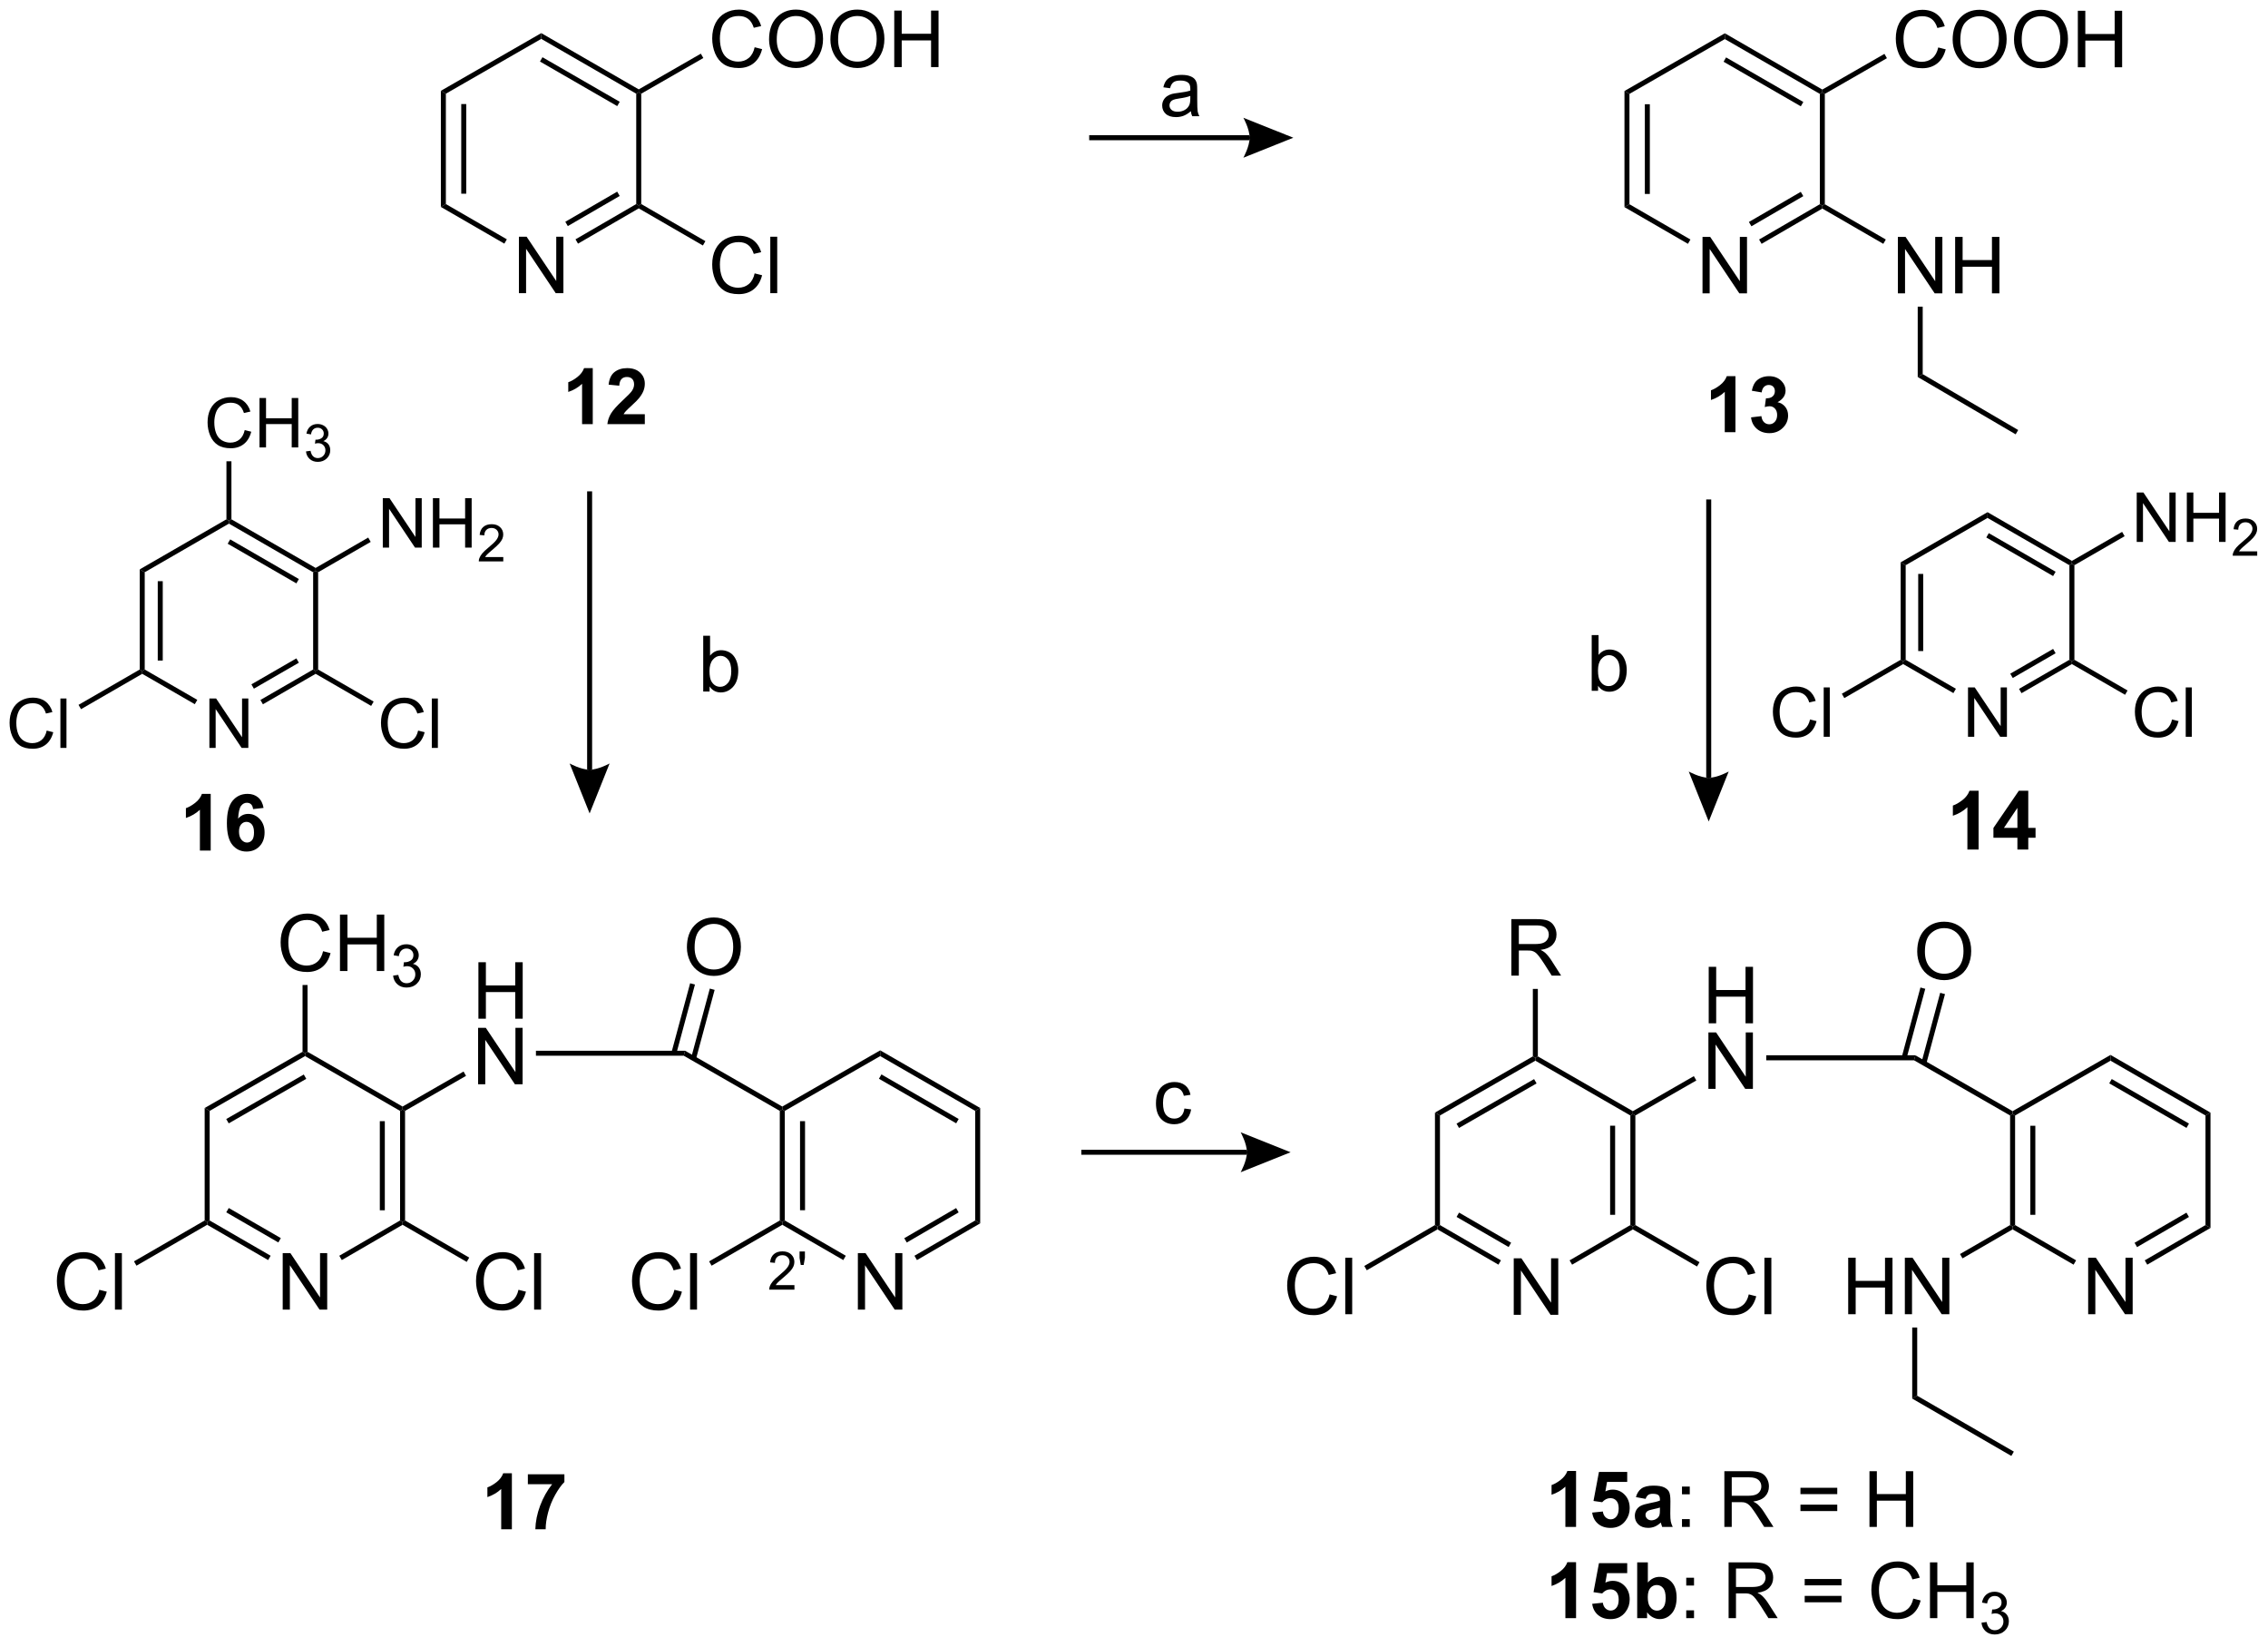 <?xml version="1.0" encoding="UTF-8"?>
<!DOCTYPE svg PUBLIC '-//W3C//DTD SVG 1.0//EN'
          'http://www.w3.org/TR/2001/REC-SVG-20010904/DTD/svg10.dtd'>
<svg stroke-dasharray="none" shape-rendering="auto" xmlns="http://www.w3.org/2000/svg" font-family="'Dialog'" text-rendering="auto" width="631" fill-opacity="1" color-interpolation="auto" color-rendering="auto" preserveAspectRatio="xMidYMid meet" font-size="12px" viewBox="0 0 631 458" fill="black" xmlns:xlink="http://www.w3.org/1999/xlink" stroke="black" image-rendering="auto" stroke-miterlimit="10" stroke-linecap="square" stroke-linejoin="miter" font-style="normal" stroke-width="1" height="458" stroke-dashoffset="0" font-weight="normal" stroke-opacity="1"
><!--Generated by the Batik Graphics2D SVG Generator--><defs id="genericDefs"
  /><g
  ><defs id="defs1"
    ><clipPath clipPathUnits="userSpaceOnUse" id="clipPath1"
      ><path d="M2.016 1.773 L238.509 1.773 L238.509 173.253 L2.016 173.253 L2.016 1.773 Z"
      /></clipPath
      ><clipPath clipPathUnits="userSpaceOnUse" id="clipPath2"
      ><path d="M-1.298 1.447 L-1.298 168.159 L228.62 168.159 L228.62 1.447 Z"
      /></clipPath
    ></defs
    ><g transform="scale(2.667,2.667) translate(-2.016,-1.773) matrix(1.029,0,0,1.029,3.35,0.285)"
    ><path d="M152.165 134.708 L152.165 128.982 L152.944 128.982 L155.951 133.476 L155.951 128.982 L156.678 128.982 L156.678 134.708 L155.899 134.708 L152.892 130.208 L152.892 134.708 L152.165 134.708 Z" stroke="none" clip-path="url(#clipPath2)"
    /></g
    ><g transform="matrix(2.743,0,0,2.743,3.559,-3.969)"
    ><path d="M144.503 126.109 L144.503 125.817 L144.756 125.671 L150.941 129.248 L150.687 129.686 ZM146.44 124.845 L151.721 127.899 L151.974 127.46 L146.694 124.407 Z" stroke="none" clip-path="url(#clipPath2)"
    /></g
    ><g transform="matrix(2.743,0,0,2.743,3.559,-3.969)"
    ><path d="M158.159 129.687 L157.904 129.249 L164.068 125.671 L164.321 125.817 L164.321 126.11 Z" stroke="none" clip-path="url(#clipPath2)"
    /></g
    ><g transform="matrix(2.743,0,0,2.743,3.559,-3.969)"
    ><path d="M164.575 125.671 L164.321 125.817 L164.068 125.671 L164.068 114.559 L164.321 114.412 L164.575 114.559 ZM162.522 124.635 L162.522 115.599 L162.015 115.599 L162.015 124.635 Z" stroke="none" clip-path="url(#clipPath2)"
    /></g
    ><g transform="matrix(2.743,0,0,2.743,3.559,-3.969)"
    ><path d="M164.321 114.12 L164.321 114.412 L164.068 114.559 L154.43 109.004 L154.431 108.712 L154.684 108.565 Z" stroke="none" clip-path="url(#clipPath2)"
    /></g
    ><g transform="matrix(2.743,0,0,2.743,3.559,-3.969)"
    ><path d="M154.177 108.565 L154.431 108.712 L154.43 109.004 L144.756 114.559 L144.249 114.266 ZM154.303 110.869 L146.437 115.386 L146.689 115.825 L154.555 111.309 Z" stroke="none" clip-path="url(#clipPath2)"
    /></g
    ><g transform="matrix(2.743,0,0,2.743,3.559,-3.969)"
    ><path d="M144.756 125.671 L144.503 125.817 L144.249 125.671 L144.249 114.266 L144.756 114.559 Z" stroke="none" clip-path="url(#clipPath2)"
    /></g
    ><g transform="matrix(2.743,0,0,2.743,3.559,-3.969)"
    ><path d="M172.015 105.212 L172.015 99.485 L172.773 99.485 L172.773 101.837 L175.749 101.837 L175.749 99.485 L176.507 99.485 L176.507 105.212 L175.749 105.212 L175.749 102.511 L172.773 102.511 L172.773 105.212 L172.015 105.212 Z" stroke="none" clip-path="url(#clipPath2)"
    /></g
    ><g transform="matrix(2.743,0,0,2.743,3.559,-3.969)"
    ><path d="M171.984 111.862 L171.984 106.135 L172.762 106.135 L175.77 110.63 L175.77 106.135 L176.497 106.135 L176.497 111.862 L175.718 111.862 L172.71 107.362 L172.71 111.862 L171.984 111.862 Z" stroke="none" clip-path="url(#clipPath2)"
    /></g
    ><g transform="matrix(2.743,0,0,2.743,3.559,-3.969)"
    ><path d="M164.575 114.559 L164.321 114.412 L164.321 114.12 L170.507 110.569 L170.759 111.008 Z" stroke="none" clip-path="url(#clipPath2)"
    /></g
    ><g transform="matrix(2.743,0,0,2.743,3.559,-3.969)"
    ><path d="M177.85 108.965 L177.85 108.458 L192.977 108.458 L192.842 108.965 Z" stroke="none" clip-path="url(#clipPath2)"
    /></g
    ><g transform="matrix(2.743,0,0,2.743,3.559,-3.969)"
    ><path d="M192.842 108.965 L192.977 108.458 L202.837 114.12 L202.837 114.412 L202.584 114.559 Z" stroke="none" clip-path="url(#clipPath2)"
    /></g
    ><g transform="matrix(2.743,0,0,2.743,3.559,-3.969)"
    ><path d="M210.503 134.708 L210.503 128.982 L211.281 128.982 L214.289 133.476 L214.289 128.982 L215.016 128.982 L215.016 134.708 L214.237 134.708 L211.229 130.208 L211.229 134.708 L210.503 134.708 Z" stroke="none" clip-path="url(#clipPath2)"
    /></g
    ><g transform="matrix(2.743,0,0,2.743,3.559,-3.969)"
    ><path d="M202.584 114.559 L202.837 114.412 L203.09 114.559 L203.09 125.671 L202.837 125.817 L202.584 125.671 ZM204.637 115.601 L204.637 124.632 L205.143 124.632 L205.143 115.601 Z" stroke="none" clip-path="url(#clipPath2)"
    /></g
    ><g transform="matrix(2.743,0,0,2.743,3.559,-3.969)"
    ><path d="M202.837 126.109 L202.837 125.817 L203.09 125.671 L209.279 129.248 L209.025 129.687 Z" stroke="none" clip-path="url(#clipPath2)"
    /></g
    ><g transform="matrix(2.743,0,0,2.743,3.559,-3.969)"
    ><path d="M216.496 129.686 L216.242 129.248 L222.403 125.671 L222.909 125.963 ZM215.463 127.907 L220.725 124.851 L220.471 124.413 L215.209 127.469 Z" stroke="none" clip-path="url(#clipPath2)"
    /></g
    ><g transform="matrix(2.743,0,0,2.743,3.559,-3.969)"
    ><path d="M222.909 125.963 L222.403 125.671 L222.403 114.559 L222.909 114.266 Z" stroke="none" clip-path="url(#clipPath2)"
    /></g
    ><g transform="matrix(2.743,0,0,2.743,3.559,-3.969)"
    ><path d="M222.909 114.266 L222.403 114.559 L212.768 109.004 L212.769 108.419 ZM220.728 115.38 L212.893 110.862 L212.64 111.301 L220.475 115.819 Z" stroke="none" clip-path="url(#clipPath2)"
    /></g
    ><g transform="matrix(2.743,0,0,2.743,3.559,-3.969)"
    ><path d="M203.09 114.559 L202.837 114.412 L202.837 114.12 L212.769 108.419 L212.768 109.004 Z" stroke="none" clip-path="url(#clipPath2)"
    /></g
    ><g transform="matrix(2.743,0,0,2.743,3.559,-3.969)"
    ><path d="M193.163 97.948 Q193.163 96.521 193.928 95.716 Q194.694 94.909 195.905 94.909 Q196.697 94.909 197.332 95.289 Q197.97 95.667 198.303 96.344 Q198.639 97.021 198.639 97.88 Q198.639 98.753 198.288 99.44 Q197.936 100.128 197.29 100.482 Q196.647 100.836 195.9 100.836 Q195.092 100.836 194.454 100.446 Q193.819 100.052 193.491 99.378 Q193.163 98.701 193.163 97.948 ZM193.944 97.959 Q193.944 98.995 194.499 99.591 Q195.056 100.185 195.897 100.185 Q196.751 100.185 197.303 99.584 Q197.858 98.982 197.858 97.878 Q197.858 97.177 197.621 96.657 Q197.384 96.136 196.928 95.849 Q196.475 95.56 195.907 95.56 Q195.103 95.56 194.522 96.115 Q193.944 96.667 193.944 97.959 Z" stroke="none" clip-path="url(#clipPath2)"
    /></g
    ><g transform="matrix(2.743,0,0,2.743,3.559,-3.969)"
    ><path d="M194.084 109.311 L195.982 102.251 L195.493 102.119 L193.595 109.18 ZM192.08 108.777 L193.98 101.713 L193.49 101.581 L191.591 108.646 Z" stroke="none" clip-path="url(#clipPath2)"
    /></g
    ><g transform="matrix(2.743,0,0,2.743,3.559,-3.969)"
    ><path d="M133.563 132.7 L134.321 132.891 Q134.084 133.825 133.464 134.318 Q132.844 134.807 131.951 134.807 Q131.024 134.807 130.443 134.43 Q129.865 134.052 129.56 133.338 Q129.258 132.622 129.258 131.802 Q129.258 130.906 129.599 130.242 Q129.943 129.575 130.573 129.229 Q131.203 128.883 131.961 128.883 Q132.821 128.883 133.407 129.32 Q133.993 129.758 134.224 130.552 L133.477 130.726 Q133.279 130.101 132.899 129.818 Q132.521 129.531 131.946 129.531 Q131.287 129.531 130.841 129.849 Q130.399 130.164 130.219 130.698 Q130.039 131.232 130.039 131.797 Q130.039 132.529 130.253 133.073 Q130.466 133.617 130.914 133.888 Q131.365 134.156 131.888 134.156 Q132.524 134.156 132.964 133.789 Q133.407 133.422 133.563 132.7 ZM135.15 134.708 L135.15 128.982 L135.853 128.982 L135.853 134.708 L135.15 134.708 Z" stroke="none" clip-path="url(#clipPath2)"
    /></g
    ><g transform="matrix(2.743,0,0,2.743,3.559,-3.969)"
    ><path d="M144.249 125.671 L144.503 125.817 L144.503 126.109 L137.333 130.255 L137.08 129.817 Z" stroke="none" clip-path="url(#clipPath2)"
    /></g
    ><g transform="matrix(2.743,0,0,2.743,3.559,-3.969)"
    ><path d="M176.077 132.7 L176.835 132.891 Q176.598 133.825 175.978 134.318 Q175.359 134.807 174.465 134.807 Q173.538 134.807 172.958 134.43 Q172.38 134.052 172.075 133.338 Q171.773 132.622 171.773 131.802 Q171.773 130.906 172.114 130.242 Q172.458 129.575 173.088 129.229 Q173.718 128.883 174.476 128.883 Q175.335 128.883 175.921 129.32 Q176.507 129.758 176.739 130.552 L175.992 130.726 Q175.794 130.101 175.413 129.818 Q175.036 129.531 174.46 129.531 Q173.801 129.531 173.356 129.849 Q172.913 130.164 172.734 130.698 Q172.554 131.232 172.554 131.797 Q172.554 132.529 172.768 133.073 Q172.981 133.617 173.429 133.888 Q173.88 134.156 174.403 134.156 Q175.038 134.156 175.478 133.789 Q175.921 133.422 176.077 132.7 ZM177.665 134.708 L177.665 128.982 L178.368 128.982 L178.368 134.708 L177.665 134.708 Z" stroke="none" clip-path="url(#clipPath2)"
    /></g
    ><g transform="matrix(2.743,0,0,2.743,3.559,-3.969)"
    ><path d="M164.321 126.11 L164.321 125.817 L164.575 125.671 L171.083 129.434 L170.829 129.873 Z" stroke="none" clip-path="url(#clipPath2)"
    /></g
    ><g transform="matrix(2.743,0,0,2.743,3.559,-3.969)"
    ><path d="M186.163 134.708 L186.163 128.982 L186.921 128.982 L186.921 131.333 L189.897 131.333 L189.897 128.982 L190.655 128.982 L190.655 134.708 L189.897 134.708 L189.897 132.008 L186.921 132.008 L186.921 134.708 L186.163 134.708 ZM191.909 134.708 L191.909 128.982 L192.688 128.982 L195.696 133.476 L195.696 128.982 L196.422 128.982 L196.422 134.708 L195.643 134.708 L192.636 130.208 L192.636 134.708 L191.909 134.708 Z" stroke="none" clip-path="url(#clipPath2)"
    /></g
    ><g transform="matrix(2.743,0,0,2.743,3.559,-3.969)"
    ><path d="M202.584 125.671 L202.837 125.817 L202.837 126.109 L197.757 129.048 L197.503 128.609 Z" stroke="none" clip-path="url(#clipPath2)"
    /></g
    ><g transform="matrix(2.743,0,0,2.743,3.559,-3.969)"
    ><path d="M192.656 136.059 L193.162 136.059 L193.162 142.976 L192.656 143.268 Z" stroke="none" clip-path="url(#clipPath2)"
    /></g
    ><g transform="matrix(2.743,0,0,2.743,3.559,-3.969)"
    ><path d="M192.656 143.268 L193.162 142.976 L202.964 148.644 L202.71 149.082 Z" stroke="none" clip-path="url(#clipPath2)"
    /></g
    ><g transform="matrix(2.743,0,0,2.743,3.559,-3.969)"
    ><path d="M51.335 31.175 L51.335 25.448 L52.114 25.448 L55.122 29.943 L55.122 25.448 L55.848 25.448 L55.848 31.175 L55.07 31.175 L52.062 26.675 L52.062 31.175 L51.335 31.175 Z" stroke="none" clip-path="url(#clipPath2)"
    /></g
    ><g transform="matrix(2.743,0,0,2.743,3.559,-3.969)"
    ><path d="M43.419 10.655 L43.926 10.948 L43.926 22.137 L43.419 22.43 ZM45.486 11.997 L45.486 21.091 L45.993 21.091 L45.993 11.997 Z" stroke="none" clip-path="url(#clipPath2)"
    /></g
    ><g transform="matrix(2.743,0,0,2.743,3.559,-3.969)"
    ><path d="M43.419 22.43 L43.926 22.137 L50.111 25.714 L49.858 26.153 Z" stroke="none" clip-path="url(#clipPath2)"
    /></g
    ><g transform="matrix(2.743,0,0,2.743,3.559,-3.969)"
    ><path d="M57.329 26.153 L57.075 25.715 L63.235 22.138 L63.488 22.284 L63.489 22.576 ZM56.295 24.373 L61.558 21.318 L61.303 20.88 L56.041 23.935 Z" stroke="none" clip-path="url(#clipPath2)"
    /></g
    ><g transform="matrix(2.743,0,0,2.743,3.559,-3.969)"
    ><path d="M63.742 22.137 L63.488 22.284 L63.235 22.138 L63.235 10.947 L63.488 10.801 L63.742 10.948 Z" stroke="none" clip-path="url(#clipPath2)"
    /></g
    ><g transform="matrix(2.743,0,0,2.743,3.559,-3.969)"
    ><path d="M63.489 10.509 L63.488 10.801 L63.235 10.947 L53.601 5.389 L53.601 4.805 ZM61.56 11.768 L53.725 7.249 L53.472 7.687 L61.307 12.207 Z" stroke="none" clip-path="url(#clipPath2)"
    /></g
    ><g transform="matrix(2.743,0,0,2.743,3.559,-3.969)"
    ><path d="M43.926 10.948 L43.419 10.655 L53.601 4.805 L53.601 5.389 Z" stroke="none" clip-path="url(#clipPath2)"
    /></g
    ><g transform="matrix(2.743,0,0,2.743,3.559,-3.969)"
    ><path d="M75.245 6.239 L76.002 6.429 Q75.765 7.364 75.146 7.857 Q74.526 8.346 73.632 8.346 Q72.706 8.346 72.125 7.969 Q71.547 7.591 71.242 6.877 Q70.94 6.161 70.94 5.341 Q70.94 4.445 71.281 3.781 Q71.625 3.114 72.255 2.768 Q72.885 2.422 73.643 2.422 Q74.502 2.422 75.088 2.859 Q75.674 3.297 75.906 4.091 L75.159 4.265 Q74.961 3.64 74.581 3.357 Q74.203 3.07 73.627 3.07 Q72.969 3.07 72.523 3.388 Q72.081 3.703 71.901 4.237 Q71.721 4.771 71.721 5.336 Q71.721 6.067 71.935 6.612 Q72.148 7.156 72.596 7.427 Q73.047 7.695 73.57 7.695 Q74.206 7.695 74.646 7.328 Q75.088 6.961 75.245 6.239 ZM76.707 5.458 Q76.707 4.031 77.472 3.226 Q78.238 2.419 79.449 2.419 Q80.241 2.419 80.876 2.799 Q81.514 3.177 81.847 3.854 Q82.183 4.531 82.183 5.39 Q82.183 6.263 81.832 6.95 Q81.48 7.638 80.834 7.992 Q80.191 8.346 79.444 8.346 Q78.636 8.346 77.998 7.955 Q77.363 7.562 77.035 6.888 Q76.707 6.211 76.707 5.458 ZM77.488 5.469 Q77.488 6.505 78.043 7.101 Q78.6 7.695 79.441 7.695 Q80.295 7.695 80.847 7.094 Q81.402 6.492 81.402 5.388 Q81.402 4.687 81.165 4.167 Q80.928 3.646 80.472 3.359 Q80.019 3.07 79.452 3.07 Q78.647 3.07 78.066 3.625 Q77.488 4.177 77.488 5.469 ZM82.929 5.458 Q82.929 4.031 83.695 3.226 Q84.461 2.419 85.672 2.419 Q86.463 2.419 87.099 2.799 Q87.737 3.177 88.07 3.854 Q88.406 4.531 88.406 5.39 Q88.406 6.263 88.054 6.95 Q87.703 7.638 87.057 7.992 Q86.414 8.346 85.666 8.346 Q84.859 8.346 84.221 7.955 Q83.586 7.562 83.257 6.888 Q82.929 6.211 82.929 5.458 ZM83.711 5.469 Q83.711 6.505 84.265 7.101 Q84.823 7.695 85.664 7.695 Q86.518 7.695 87.07 7.094 Q87.625 6.492 87.625 5.388 Q87.625 4.687 87.388 4.167 Q87.151 3.646 86.695 3.359 Q86.242 3.07 85.674 3.07 Q84.87 3.07 84.289 3.625 Q83.711 4.177 83.711 5.469 ZM89.405 8.247 L89.405 2.521 L90.162 2.521 L90.162 4.872 L93.139 4.872 L93.139 2.521 L93.897 2.521 L93.897 8.247 L93.139 8.247 L93.139 5.547 L90.162 5.547 L90.162 8.247 L89.405 8.247 Z" stroke="none" clip-path="url(#clipPath2)"
    /></g
    ><g transform="matrix(2.743,0,0,2.743,3.559,-3.969)"
    ><path d="M63.742 10.948 L63.488 10.801 L63.489 10.509 L69.788 6.889 L70.041 7.329 Z" stroke="none" clip-path="url(#clipPath2)"
    /></g
    ><g transform="matrix(2.743,0,0,2.743,3.559,-3.969)"
    ><path d="M75.245 29.167 L76.002 29.357 Q75.765 30.292 75.146 30.784 Q74.526 31.274 73.632 31.274 Q72.706 31.274 72.125 30.896 Q71.547 30.519 71.242 29.805 Q70.94 29.089 70.94 28.269 Q70.94 27.373 71.281 26.709 Q71.625 26.042 72.255 25.696 Q72.885 25.349 73.643 25.349 Q74.502 25.349 75.088 25.787 Q75.674 26.224 75.906 27.019 L75.159 27.193 Q74.961 26.568 74.581 26.284 Q74.203 25.998 73.627 25.998 Q72.969 25.998 72.523 26.315 Q72.081 26.631 71.901 27.164 Q71.721 27.698 71.721 28.263 Q71.721 28.995 71.935 29.539 Q72.148 30.084 72.596 30.355 Q73.047 30.623 73.57 30.623 Q74.206 30.623 74.646 30.256 Q75.088 29.888 75.245 29.167 ZM76.832 31.175 L76.832 25.448 L77.535 25.448 L77.535 31.175 L76.832 31.175 Z" stroke="none" clip-path="url(#clipPath2)"
    /></g
    ><g transform="matrix(2.743,0,0,2.743,3.559,-3.969)"
    ><path d="M63.489 22.576 L63.488 22.284 L63.742 22.137 L70.25 25.901 L69.996 26.34 Z" stroke="none" clip-path="url(#clipPath2)"
    /></g
    ><g transform="matrix(2.743,0,0,2.743,3.559,-3.969)"
    ><path d="M171.386 31.194 L171.386 25.468 L172.164 25.468 L175.172 29.962 L175.172 25.468 L175.899 25.468 L175.899 31.194 L175.12 31.194 L172.112 26.694 L172.112 31.194 L171.386 31.194 Z" stroke="none" clip-path="url(#clipPath2)"
    /></g
    ><g transform="matrix(2.743,0,0,2.743,3.559,-3.969)"
    ><path d="M163.47 10.674 L163.976 10.967 L163.976 22.157 L163.47 22.449 ZM165.537 12.017 L165.537 21.111 L166.043 21.111 L166.043 12.017 Z" stroke="none" clip-path="url(#clipPath2)"
    /></g
    ><g transform="matrix(2.743,0,0,2.743,3.559,-3.969)"
    ><path d="M163.47 22.449 L163.976 22.157 L170.161 25.734 L169.908 26.172 Z" stroke="none" clip-path="url(#clipPath2)"
    /></g
    ><g transform="matrix(2.743,0,0,2.743,3.559,-3.969)"
    ><path d="M177.379 26.172 L177.125 25.734 L183.286 22.157 L183.539 22.303 L183.539 22.596 ZM176.346 24.393 L181.608 21.337 L181.353 20.899 L176.091 23.955 Z" stroke="none" clip-path="url(#clipPath2)"
    /></g
    ><g transform="matrix(2.743,0,0,2.743,3.559,-3.969)"
    ><path d="M183.792 22.157 L183.539 22.303 L183.286 22.157 L183.286 10.967 L183.539 10.82 L183.792 10.967 Z" stroke="none" clip-path="url(#clipPath2)"
    /></g
    ><g transform="matrix(2.743,0,0,2.743,3.559,-3.969)"
    ><path d="M183.539 10.528 L183.539 10.82 L183.286 10.967 L173.651 5.409 L173.651 4.824 ZM181.611 11.788 L173.776 7.268 L173.523 7.707 L181.357 12.227 Z" stroke="none" clip-path="url(#clipPath2)"
    /></g
    ><g transform="matrix(2.743,0,0,2.743,3.559,-3.969)"
    ><path d="M163.976 10.967 L163.47 10.674 L173.651 4.824 L173.651 5.409 Z" stroke="none" clip-path="url(#clipPath2)"
    /></g
    ><g transform="matrix(2.743,0,0,2.743,3.559,-3.969)"
    ><path d="M195.295 6.259 L196.053 6.449 Q195.816 7.384 195.196 7.876 Q194.576 8.366 193.683 8.366 Q192.756 8.366 192.175 7.988 Q191.597 7.61 191.292 6.897 Q190.99 6.181 190.99 5.36 Q190.99 4.465 191.331 3.801 Q191.675 3.134 192.305 2.788 Q192.935 2.441 193.693 2.441 Q194.553 2.441 195.139 2.879 Q195.725 3.316 195.956 4.11 L195.209 4.285 Q195.011 3.66 194.631 3.376 Q194.253 3.09 193.678 3.09 Q193.019 3.09 192.574 3.407 Q192.131 3.722 191.951 4.256 Q191.772 4.79 191.772 5.355 Q191.772 6.087 191.985 6.631 Q192.199 7.176 192.647 7.446 Q193.097 7.715 193.62 7.715 Q194.256 7.715 194.696 7.347 Q195.139 6.98 195.295 6.259 ZM196.757 5.478 Q196.757 4.051 197.523 3.246 Q198.288 2.439 199.499 2.439 Q200.291 2.439 200.926 2.819 Q201.565 3.196 201.898 3.873 Q202.234 4.551 202.234 5.41 Q202.234 6.282 201.882 6.97 Q201.531 7.657 200.885 8.011 Q200.242 8.366 199.494 8.366 Q198.687 8.366 198.049 7.975 Q197.413 7.582 197.085 6.907 Q196.757 6.23 196.757 5.478 ZM197.538 5.488 Q197.538 6.524 198.093 7.121 Q198.65 7.715 199.492 7.715 Q200.346 7.715 200.898 7.113 Q201.452 6.511 201.452 5.407 Q201.452 4.707 201.215 4.186 Q200.978 3.665 200.523 3.379 Q200.07 3.09 199.502 3.09 Q198.697 3.09 198.117 3.644 Q197.538 4.196 197.538 5.488 ZM202.98 5.478 Q202.98 4.051 203.745 3.246 Q204.511 2.439 205.722 2.439 Q206.514 2.439 207.149 2.819 Q207.787 3.196 208.12 3.873 Q208.456 4.551 208.456 5.41 Q208.456 6.282 208.105 6.97 Q207.753 7.657 207.107 8.011 Q206.464 8.366 205.717 8.366 Q204.91 8.366 204.272 7.975 Q203.636 7.582 203.308 6.907 Q202.98 6.23 202.98 5.478 ZM203.761 5.488 Q203.761 6.524 204.316 7.121 Q204.873 7.715 205.714 7.715 Q206.568 7.715 207.12 7.113 Q207.675 6.511 207.675 5.407 Q207.675 4.707 207.438 4.186 Q207.201 3.665 206.745 3.379 Q206.292 3.09 205.725 3.09 Q204.92 3.09 204.339 3.644 Q203.761 4.196 203.761 5.488 ZM209.455 8.267 L209.455 2.54 L210.213 2.54 L210.213 4.892 L213.19 4.892 L213.19 2.54 L213.947 2.54 L213.947 8.267 L213.19 8.267 L213.19 5.566 L210.213 5.566 L210.213 8.267 L209.455 8.267 Z" stroke="none" clip-path="url(#clipPath2)"
    /></g
    ><g transform="matrix(2.743,0,0,2.743,3.559,-3.969)"
    ><path d="M183.792 10.967 L183.539 10.82 L183.539 10.528 L189.839 6.909 L190.091 7.348 Z" stroke="none" clip-path="url(#clipPath2)"
    /></g
    ><g transform="matrix(2.743,0,0,2.743,3.559,-3.969)"
    ><path d="M191.201 31.194 L191.201 25.468 L191.98 25.468 L194.988 29.962 L194.988 25.468 L195.714 25.468 L195.714 31.194 L194.935 31.194 L191.928 26.694 L191.928 31.194 L191.201 31.194 ZM197.01 31.194 L197.01 25.468 L197.768 25.468 L197.768 27.819 L200.744 27.819 L200.744 25.468 L201.502 25.468 L201.502 31.194 L200.744 31.194 L200.744 28.494 L197.768 28.494 L197.768 31.194 L197.01 31.194 Z" stroke="none" clip-path="url(#clipPath2)"
    /></g
    ><g transform="matrix(2.743,0,0,2.743,3.559,-3.969)"
    ><path d="M183.539 22.596 L183.539 22.303 L183.792 22.157 L189.977 25.734 L189.724 26.172 Z" stroke="none" clip-path="url(#clipPath2)"
    /></g
    ><g transform="matrix(2.743,0,0,2.743,3.559,-3.969)"
    ><path d="M193.214 32.545 L193.72 32.545 L193.72 39.385 L193.214 39.675 Z" stroke="none" clip-path="url(#clipPath2)"
    /></g
    ><g transform="matrix(2.743,0,0,2.743,3.559,-3.969)"
    ><path d="M193.214 39.675 L193.72 39.385 L203.404 45.053 L203.149 45.49 Z" stroke="none" clip-path="url(#clipPath2)"
    /></g
    ><g transform="matrix(2.743,0,0,2.743,3.559,-3.969)"
    ><path d="M27.377 134.243 L27.377 128.516 L28.156 128.516 L31.164 133.011 L31.164 128.516 L31.89 128.516 L31.89 134.243 L31.112 134.243 L28.104 129.743 L28.104 134.243 L27.377 134.243 Z" stroke="none" clip-path="url(#clipPath2)"
    /></g
    ><g transform="matrix(2.743,0,0,2.743,3.559,-3.969)"
    ><path d="M19.715 125.644 L19.715 125.351 L19.968 125.205 L26.153 128.782 L25.9 129.22 ZM21.652 124.38 L26.933 127.433 L27.187 126.995 L21.906 123.941 Z" stroke="none" clip-path="url(#clipPath2)"
    /></g
    ><g transform="matrix(2.743,0,0,2.743,3.559,-3.969)"
    ><path d="M33.371 129.221 L33.117 128.783 L39.28 125.205 L39.533 125.351 L39.534 125.644 Z" stroke="none" clip-path="url(#clipPath2)"
    /></g
    ><g transform="matrix(2.743,0,0,2.743,3.559,-3.969)"
    ><path d="M39.787 125.205 L39.533 125.351 L39.28 125.205 L39.28 114.093 L39.533 113.947 L39.787 114.093 ZM37.734 124.169 L37.734 115.133 L37.227 115.133 L37.227 124.169 Z" stroke="none" clip-path="url(#clipPath2)"
    /></g
    ><g transform="matrix(2.743,0,0,2.743,3.559,-3.969)"
    ><path d="M39.534 113.654 L39.533 113.947 L39.28 114.093 L29.643 108.538 L29.643 108.246 L29.896 108.1 Z" stroke="none" clip-path="url(#clipPath2)"
    /></g
    ><g transform="matrix(2.743,0,0,2.743,3.559,-3.969)"
    ><path d="M29.39 108.099 L29.643 108.246 L29.643 108.538 L19.968 114.093 L19.462 113.8 ZM29.515 110.404 L21.649 114.92 L21.902 115.359 L29.767 110.843 Z" stroke="none" clip-path="url(#clipPath2)"
    /></g
    ><g transform="matrix(2.743,0,0,2.743,3.559,-3.969)"
    ><path d="M19.968 125.205 L19.715 125.351 L19.462 125.205 L19.462 113.8 L19.968 114.093 Z" stroke="none" clip-path="url(#clipPath2)"
    /></g
    ><g transform="matrix(2.743,0,0,2.743,3.559,-3.969)"
    ><path d="M47.227 104.746 L47.227 99.019 L47.985 99.019 L47.985 101.371 L50.962 101.371 L50.962 99.019 L51.719 99.019 L51.719 104.746 L50.962 104.746 L50.962 102.045 L47.985 102.045 L47.985 104.746 L47.227 104.746 Z" stroke="none" clip-path="url(#clipPath2)"
    /></g
    ><g transform="matrix(2.743,0,0,2.743,3.559,-3.969)"
    ><path d="M47.196 111.396 L47.196 105.669 L47.975 105.669 L50.982 110.164 L50.982 105.669 L51.709 105.669 L51.709 111.396 L50.93 111.396 L47.922 106.896 L47.922 111.396 L47.196 111.396 Z" stroke="none" clip-path="url(#clipPath2)"
    /></g
    ><g transform="matrix(2.743,0,0,2.743,3.559,-3.969)"
    ><path d="M39.787 114.093 L39.533 113.947 L39.534 113.654 L45.719 110.103 L45.971 110.542 Z" stroke="none" clip-path="url(#clipPath2)"
    /></g
    ><g transform="matrix(2.743,0,0,2.743,3.559,-3.969)"
    ><path d="M53.062 108.499 L53.062 107.993 L68.189 107.993 L68.054 108.499 Z" stroke="none" clip-path="url(#clipPath2)"
    /></g
    ><g transform="matrix(2.743,0,0,2.743,3.559,-3.969)"
    ><path d="M68.054 108.499 L68.189 107.993 L78.049 113.654 L78.049 113.947 L77.796 114.093 Z" stroke="none" clip-path="url(#clipPath2)"
    /></g
    ><g transform="matrix(2.743,0,0,2.743,3.559,-3.969)"
    ><path d="M85.715 134.243 L85.715 128.516 L86.494 128.516 L89.501 133.011 L89.501 128.516 L90.228 128.516 L90.228 134.243 L89.449 134.243 L86.442 129.743 L86.442 134.243 L85.715 134.243 Z" stroke="none" clip-path="url(#clipPath2)"
    /></g
    ><g transform="matrix(2.743,0,0,2.743,3.559,-3.969)"
    ><path d="M77.796 114.093 L78.049 113.947 L78.303 114.093 L78.303 125.205 L78.049 125.351 L77.796 125.205 ZM79.849 115.135 L79.849 124.167 L80.356 124.167 L80.356 115.135 Z" stroke="none" clip-path="url(#clipPath2)"
    /></g
    ><g transform="matrix(2.743,0,0,2.743,3.559,-3.969)"
    ><path d="M78.049 125.644 L78.049 125.351 L78.303 125.205 L84.491 128.782 L84.237 129.221 Z" stroke="none" clip-path="url(#clipPath2)"
    /></g
    ><g transform="matrix(2.743,0,0,2.743,3.559,-3.969)"
    ><path d="M91.709 129.221 L91.454 128.783 L97.615 125.205 L98.121 125.497 ZM90.675 127.441 L95.937 124.385 L95.683 123.947 L90.421 127.003 Z" stroke="none" clip-path="url(#clipPath2)"
    /></g
    ><g transform="matrix(2.743,0,0,2.743,3.559,-3.969)"
    ><path d="M98.121 125.497 L97.615 125.205 L97.615 114.093 L98.121 113.8 Z" stroke="none" clip-path="url(#clipPath2)"
    /></g
    ><g transform="matrix(2.743,0,0,2.743,3.559,-3.969)"
    ><path d="M98.121 113.8 L97.615 114.093 L87.98 108.538 L87.981 107.954 ZM95.94 114.914 L88.105 110.397 L87.852 110.835 L95.687 115.353 Z" stroke="none" clip-path="url(#clipPath2)"
    /></g
    ><g transform="matrix(2.743,0,0,2.743,3.559,-3.969)"
    ><path d="M78.303 114.093 L78.049 113.947 L78.049 113.654 L87.981 107.954 L87.98 108.538 Z" stroke="none" clip-path="url(#clipPath2)"
    /></g
    ><g transform="matrix(2.743,0,0,2.743,3.559,-3.969)"
    ><path d="M68.375 97.52 Q68.375 96.093 69.141 95.288 Q69.906 94.481 71.117 94.481 Q71.909 94.481 72.544 94.861 Q73.182 95.239 73.516 95.916 Q73.852 96.593 73.852 97.452 Q73.852 98.325 73.5 99.012 Q73.148 99.7 72.503 100.054 Q71.859 100.408 71.112 100.408 Q70.305 100.408 69.667 100.017 Q69.031 99.624 68.703 98.95 Q68.375 98.272 68.375 97.52 ZM69.156 97.53 Q69.156 98.567 69.711 99.163 Q70.268 99.757 71.109 99.757 Q71.964 99.757 72.516 99.155 Q73.07 98.554 73.07 97.45 Q73.07 96.749 72.833 96.228 Q72.596 95.707 72.141 95.421 Q71.688 95.132 71.12 95.132 Q70.315 95.132 69.734 95.687 Q69.156 96.239 69.156 97.53 Z" stroke="none" clip-path="url(#clipPath2)"
    /></g
    ><g transform="matrix(2.743,0,0,2.743,3.559,-3.969)"
    ><path d="M69.293 108.844 L71.187 101.822 L70.698 101.69 L68.804 108.712 ZM67.296 108.312 L69.191 101.283 L68.702 101.151 L66.806 108.18 Z" stroke="none" clip-path="url(#clipPath2)"
    /></g
    ><g transform="matrix(2.743,0,0,2.743,3.559,-3.969)"
    ><path d="M8.775 132.235 L9.533 132.425 Q9.296 133.36 8.676 133.852 Q8.056 134.341 7.163 134.341 Q6.236 134.341 5.655 133.964 Q5.077 133.586 4.772 132.873 Q4.47 132.157 4.47 131.336 Q4.47 130.44 4.811 129.776 Q5.155 129.11 5.785 128.763 Q6.416 128.417 7.173 128.417 Q8.033 128.417 8.619 128.855 Q9.205 129.292 9.437 130.086 L8.689 130.261 Q8.491 129.636 8.111 129.352 Q7.733 129.065 7.158 129.065 Q6.499 129.065 6.054 129.383 Q5.611 129.698 5.431 130.232 Q5.252 130.766 5.252 131.331 Q5.252 132.063 5.465 132.607 Q5.679 133.151 6.127 133.422 Q6.577 133.69 7.101 133.69 Q7.736 133.69 8.176 133.323 Q8.619 132.956 8.775 132.235 ZM10.362 134.243 L10.362 128.516 L11.065 128.516 L11.065 134.243 L10.362 134.243 Z" stroke="none" clip-path="url(#clipPath2)"
    /></g
    ><g transform="matrix(2.743,0,0,2.743,3.559,-3.969)"
    ><path d="M19.462 125.205 L19.715 125.351 L19.715 125.644 L12.546 129.79 L12.292 129.351 Z" stroke="none" clip-path="url(#clipPath2)"
    /></g
    ><g transform="matrix(2.743,0,0,2.743,3.559,-3.969)"
    ><path d="M51.29 132.235 L52.047 132.425 Q51.811 133.36 51.191 133.852 Q50.571 134.341 49.678 134.341 Q48.751 134.341 48.17 133.964 Q47.592 133.586 47.287 132.873 Q46.985 132.157 46.985 131.336 Q46.985 130.44 47.326 129.776 Q47.67 129.11 48.3 128.763 Q48.93 128.417 49.688 128.417 Q50.547 128.417 51.133 128.855 Q51.719 129.292 51.951 130.086 L51.204 130.261 Q51.006 129.636 50.626 129.352 Q50.248 129.065 49.672 129.065 Q49.014 129.065 48.568 129.383 Q48.126 129.698 47.946 130.232 Q47.766 130.766 47.766 131.331 Q47.766 132.063 47.98 132.607 Q48.193 133.151 48.641 133.422 Q49.092 133.69 49.615 133.69 Q50.251 133.69 50.691 133.323 Q51.133 132.956 51.29 132.235 ZM52.877 134.243 L52.877 128.516 L53.58 128.516 L53.58 134.243 L52.877 134.243 Z" stroke="none" clip-path="url(#clipPath2)"
    /></g
    ><g transform="matrix(2.743,0,0,2.743,3.559,-3.969)"
    ><path d="M39.534 125.644 L39.533 125.351 L39.787 125.205 L46.295 128.969 L46.041 129.407 Z" stroke="none" clip-path="url(#clipPath2)"
    /></g
    ><g transform="matrix(2.743,0,0,2.743,3.559,-3.969)"
    ><path d="M67.11 132.235 L67.868 132.425 Q67.631 133.36 67.011 133.852 Q66.391 134.341 65.498 134.341 Q64.571 134.341 63.99 133.964 Q63.412 133.586 63.107 132.873 Q62.805 132.157 62.805 131.336 Q62.805 130.44 63.146 129.776 Q63.49 129.11 64.12 128.763 Q64.75 128.417 65.508 128.417 Q66.368 128.417 66.954 128.855 Q67.539 129.292 67.771 130.086 L67.024 130.261 Q66.826 129.636 66.446 129.352 Q66.068 129.065 65.493 129.065 Q64.834 129.065 64.388 129.383 Q63.946 129.698 63.766 130.232 Q63.586 130.766 63.586 131.331 Q63.586 132.063 63.8 132.607 Q64.013 133.151 64.461 133.422 Q64.912 133.69 65.435 133.69 Q66.071 133.69 66.511 133.323 Q66.954 132.956 67.11 132.235 ZM68.697 134.243 L68.697 128.516 L69.4 128.516 L69.4 134.243 L68.697 134.243 Z" stroke="none" clip-path="url(#clipPath2)"
    /></g
    ><g transform="matrix(2.743,0,0,2.743,3.559,-3.969)"
    ><path d="M77.796 125.205 L78.049 125.351 L78.049 125.644 L70.88 129.79 L70.627 129.351 Z" stroke="none" clip-path="url(#clipPath2)"
    /></g
    ><g transform="matrix(2.743,0,0,2.743,3.559,-3.969)"
    ><path d="M31.471 97.902 L32.229 98.093 Q31.992 99.027 31.372 99.52 Q30.752 100.009 29.859 100.009 Q28.932 100.009 28.351 99.632 Q27.773 99.254 27.468 98.54 Q27.166 97.824 27.166 97.004 Q27.166 96.108 27.508 95.444 Q27.851 94.777 28.481 94.431 Q29.112 94.085 29.869 94.085 Q30.729 94.085 31.315 94.522 Q31.901 94.96 32.133 95.754 L31.385 95.928 Q31.187 95.303 30.807 95.02 Q30.429 94.733 29.854 94.733 Q29.195 94.733 28.75 95.051 Q28.307 95.366 28.127 95.9 Q27.948 96.434 27.948 96.999 Q27.948 97.731 28.161 98.275 Q28.375 98.819 28.823 99.09 Q29.273 99.358 29.797 99.358 Q30.432 99.358 30.872 98.991 Q31.315 98.624 31.471 97.902 ZM33.186 99.91 L33.186 94.184 L33.944 94.184 L33.944 96.535 L36.92 96.535 L36.92 94.184 L37.678 94.184 L37.678 99.91 L36.92 99.91 L36.92 97.21 L33.944 97.21 L33.944 99.91 L33.186 99.91 Z" stroke="none" clip-path="url(#clipPath2)"
    /></g
    ><g transform="matrix(2.743,0,0,2.743,3.559,-3.969)"
    ><path d="M38.575 100.375 L39.102 100.305 Q39.194 100.754 39.41 100.952 Q39.629 101.149 39.944 101.149 Q40.315 101.149 40.571 100.891 Q40.828 100.633 40.828 100.252 Q40.828 99.889 40.59 99.655 Q40.354 99.418 39.987 99.418 Q39.838 99.418 39.616 99.477 L39.674 99.014 Q39.727 99.02 39.758 99.02 Q40.096 99.02 40.366 98.844 Q40.635 98.668 40.635 98.301 Q40.635 98.012 40.438 97.823 Q40.242 97.631 39.932 97.631 Q39.623 97.631 39.418 97.825 Q39.213 98.018 39.155 98.405 L38.627 98.311 Q38.725 97.78 39.067 97.489 Q39.41 97.198 39.92 97.198 Q40.272 97.198 40.567 97.348 Q40.864 97.499 41.02 97.76 Q41.176 98.02 41.176 98.313 Q41.176 98.592 41.026 98.821 Q40.877 99.049 40.584 99.184 Q40.965 99.272 41.176 99.549 Q41.387 99.825 41.387 100.241 Q41.387 100.803 40.977 101.196 Q40.567 101.586 39.94 101.586 Q39.375 101.586 39 101.25 Q38.627 100.912 38.575 100.375 Z" stroke="none" clip-path="url(#clipPath2)"
    /></g
    ><g transform="matrix(2.743,0,0,2.743,3.559,-3.969)"
    ><path d="M29.896 108.1 L29.643 108.246 L29.39 108.099 L29.39 101.327 L29.896 101.327 Z" stroke="none" clip-path="url(#clipPath2)"
    /></g
    ><g transform="matrix(2.743,0,0,2.743,3.559,-3.969)"
    ><path d="M151.998 100.376 L151.998 94.649 L154.537 94.649 Q155.303 94.649 155.701 94.803 Q156.1 94.957 156.337 95.347 Q156.576 95.738 156.576 96.212 Q156.576 96.821 156.181 97.24 Q155.787 97.657 154.962 97.769 Q155.264 97.915 155.42 98.056 Q155.751 98.36 156.048 98.816 L157.045 100.376 L156.092 100.376 L155.334 99.183 Q155.001 98.668 154.785 98.394 Q154.571 98.121 154.402 98.011 Q154.233 97.902 154.056 97.86 Q153.928 97.832 153.634 97.832 L152.756 97.832 L152.756 100.376 L151.998 100.376 ZM152.756 97.175 L154.384 97.175 Q154.905 97.175 155.196 97.069 Q155.49 96.962 155.642 96.725 Q155.795 96.488 155.795 96.212 Q155.795 95.806 155.498 95.545 Q155.204 95.282 154.569 95.282 L152.756 95.282 L152.756 97.175 Z" stroke="none" clip-path="url(#clipPath2)"
    /></g
    ><g transform="matrix(2.743,0,0,2.743,3.559,-3.969)"
    ><path d="M154.684 108.565 L154.431 108.712 L154.177 108.565 L154.177 101.727 L154.684 101.727 Z" stroke="none" clip-path="url(#clipPath2)"
    /></g
    ><g transform="matrix(2.743,0,0,2.743,3.559,-3.969)"
    ><path d="M109.178 15.666 L125.45 15.666 L125.45 15.16 L109.178 15.16 ZM129.882 15.413 L124.816 17.439 C124.816 17.439 125.45 16.3 125.45 15.413 C125.45 14.527 124.816 13.387 124.816 13.387 Z" stroke="none" clip-path="url(#clipPath2)"
    /></g
    ><g transform="matrix(2.743,0,0,2.743,3.559,-3.969)"
    ><path d="M58.253 51.273 L58.253 79.497 L58.76 79.497 L58.76 51.273 ZM58.507 83.93 L56.48 78.864 C56.48 78.864 57.62 79.497 58.507 79.497 C59.393 79.497 60.533 78.864 60.533 78.864 Z" stroke="none" clip-path="url(#clipPath2)"
    /></g
    ><g transform="matrix(2.743,0,0,2.743,3.559,-3.969)"
    ><path d="M171.762 52.09 L171.762 80.314 L172.269 80.314 L172.269 52.09 ZM172.016 84.747 L169.989 79.681 C169.989 79.681 171.129 80.314 172.016 80.314 C172.902 80.314 174.042 79.681 174.042 79.681 Z" stroke="none" clip-path="url(#clipPath2)"
    /></g
    ><g transform="matrix(2.743,0,0,2.743,3.559,-3.969)"
    ><path d="M108.381 118.542 L125.175 118.542 L125.175 118.035 L108.381 118.035 ZM129.607 118.288 L124.541 120.315 C124.541 120.315 125.175 119.175 125.175 118.288 C125.175 117.402 124.541 116.262 124.541 116.262 Z" stroke="none" clip-path="url(#clipPath2)"
    /></g
    ><g transform="matrix(2.743,0,0,2.743,3.559,-3.969)"
    ><path d="M119.49 12.723 Q119.104 13.052 118.747 13.188 Q118.392 13.322 117.983 13.322 Q117.307 13.322 116.944 12.993 Q116.582 12.661 116.582 12.149 Q116.582 11.848 116.718 11.599 Q116.857 11.35 117.078 11.2 Q117.299 11.049 117.577 10.972 Q117.782 10.918 118.194 10.869 Q119.035 10.768 119.433 10.63 Q119.436 10.486 119.436 10.447 Q119.436 10.023 119.241 9.85 Q118.973 9.614 118.448 9.614 Q117.96 9.614 117.726 9.786 Q117.492 9.958 117.381 10.393 L116.702 10.3 Q116.795 9.866 117.006 9.598 Q117.219 9.328 117.621 9.184 Q118.022 9.04 118.549 9.04 Q119.073 9.04 119.4 9.164 Q119.729 9.287 119.883 9.475 Q120.038 9.66 120.1 9.945 Q120.135 10.123 120.135 10.586 L120.135 11.512 Q120.135 12.481 120.179 12.738 Q120.223 12.993 120.354 13.229 L119.629 13.229 Q119.521 13.013 119.49 12.723 ZM119.433 11.172 Q119.055 11.326 118.299 11.434 Q117.87 11.496 117.692 11.573 Q117.515 11.65 117.417 11.8 Q117.322 11.949 117.322 12.129 Q117.322 12.406 117.533 12.592 Q117.744 12.777 118.148 12.777 Q118.549 12.777 118.86 12.602 Q119.174 12.427 119.32 12.121 Q119.433 11.887 119.433 11.427 L119.433 11.172 Z" stroke="none" clip-path="url(#clipPath2)"
    /></g
    ><g transform="matrix(2.743,0,0,2.743,3.559,-3.969)"
    ><path d="M160.793 71.498 L160.147 71.498 L160.147 65.843 L160.842 65.843 L160.842 67.859 Q161.281 67.309 161.965 67.309 Q162.344 67.309 162.68 67.461 Q163.017 67.613 163.236 67.89 Q163.454 68.165 163.578 68.556 Q163.701 68.945 163.701 69.387 Q163.701 70.441 163.179 71.017 Q162.66 71.591 161.929 71.591 Q161.204 71.591 160.793 70.984 L160.793 71.498 ZM160.785 69.418 Q160.785 70.156 160.986 70.483 Q161.312 71.02 161.873 71.02 Q162.328 71.02 162.66 70.624 Q162.992 70.228 162.992 69.446 Q162.992 68.644 162.673 68.263 Q162.354 67.88 161.904 67.88 Q161.449 67.88 161.117 68.276 Q160.785 68.669 160.785 69.418 Z" stroke="none" clip-path="url(#clipPath2)"
    /></g
    ><g transform="matrix(2.743,0,0,2.743,3.559,-3.969)"
    ><path d="M70.675 71.569 L70.029 71.569 L70.029 65.914 L70.724 65.914 L70.724 67.93 Q71.163 67.379 71.847 67.379 Q72.225 67.379 72.562 67.531 Q72.899 67.683 73.118 67.961 Q73.337 68.236 73.46 68.627 Q73.583 69.015 73.583 69.457 Q73.583 70.512 73.061 71.088 Q72.542 71.661 71.811 71.661 Q71.086 71.661 70.675 71.054 L70.675 71.569 ZM70.667 69.488 Q70.667 70.226 70.868 70.553 Q71.194 71.09 71.755 71.09 Q72.21 71.09 72.542 70.694 Q72.874 70.298 72.874 69.516 Q72.874 68.714 72.555 68.334 Q72.236 67.95 71.786 67.95 Q71.331 67.95 70.999 68.346 Q70.667 68.74 70.667 69.488 Z" stroke="none" clip-path="url(#clipPath2)"
    /></g
    ><g transform="matrix(2.743,0,0,2.743,3.559,-3.969)"
    ><path d="M118.835 113.853 L119.519 113.943 Q119.406 114.647 118.945 115.049 Q118.485 115.447 117.814 115.447 Q116.973 115.447 116.461 114.897 Q115.95 114.347 115.95 113.32 Q115.95 112.657 116.168 112.161 Q116.389 111.662 116.839 111.415 Q117.289 111.165 117.817 111.165 Q118.485 111.165 118.909 111.502 Q119.334 111.839 119.452 112.462 L118.778 112.564 Q118.681 112.153 118.436 111.945 Q118.192 111.736 117.845 111.736 Q117.32 111.736 116.991 112.112 Q116.665 112.487 116.665 113.303 Q116.665 114.128 116.981 114.504 Q117.297 114.876 117.806 114.876 Q118.215 114.876 118.488 114.627 Q118.763 114.375 118.835 113.853 Z" stroke="none" clip-path="url(#clipPath2)"
    /></g
    ><g transform="matrix(2.743,0,0,2.743,3.559,-3.969)"
    ><path d="M58.825 44.454 L57.742 44.454 L57.742 40.368 Q57.148 40.923 56.34 41.191 L56.34 40.206 Q56.765 40.067 57.261 39.681 Q57.76 39.293 57.945 38.776 L58.825 38.776 L58.825 44.454 ZM64.105 43.446 L64.105 44.454 L60.307 44.454 Q60.369 43.883 60.677 43.372 Q60.986 42.86 61.896 42.016 Q62.629 41.332 62.794 41.09 Q63.017 40.754 63.017 40.427 Q63.017 40.065 62.822 39.869 Q62.629 39.674 62.285 39.674 Q61.945 39.674 61.745 39.879 Q61.544 40.083 61.513 40.558 L60.433 40.45 Q60.531 39.555 61.04 39.167 Q61.549 38.776 62.313 38.776 Q63.149 38.776 63.627 39.229 Q64.105 39.679 64.105 40.35 Q64.105 40.73 63.969 41.078 Q63.833 41.422 63.534 41.8 Q63.339 42.05 62.825 42.52 Q62.313 42.991 62.174 43.145 Q62.038 43.3 61.953 43.446 L64.105 43.446 Z" stroke="none" clip-path="url(#clipPath2)"
    /></g
    ><g transform="matrix(2.743,0,0,2.743,3.559,-3.969)"
    ><path d="M174.726 45.271 L173.643 45.271 L173.643 41.185 Q173.049 41.74 172.242 42.008 L172.242 41.023 Q172.666 40.884 173.163 40.498 Q173.661 40.11 173.847 39.593 L174.726 39.593 L174.726 45.271 ZM176.309 43.769 L177.358 43.643 Q177.407 44.044 177.626 44.258 Q177.847 44.469 178.161 44.469 Q178.495 44.469 178.724 44.214 Q178.955 43.96 178.955 43.528 Q178.955 43.119 178.734 42.88 Q178.515 42.64 178.199 42.64 Q177.991 42.64 177.7 42.72 L177.821 41.838 Q178.261 41.848 178.492 41.648 Q178.724 41.445 178.724 41.108 Q178.724 40.822 178.554 40.653 Q178.384 40.483 178.101 40.483 Q177.824 40.483 177.626 40.676 Q177.43 40.869 177.389 41.239 L176.389 41.069 Q176.494 40.557 176.702 40.251 Q176.913 39.943 177.289 39.768 Q177.667 39.593 178.132 39.593 Q178.932 39.593 179.413 40.102 Q179.811 40.519 179.811 41.044 Q179.811 41.787 178.996 42.231 Q179.482 42.334 179.773 42.697 Q180.066 43.06 180.066 43.574 Q180.066 44.317 179.521 44.844 Q178.978 45.369 178.168 45.369 Q177.399 45.369 176.893 44.927 Q176.389 44.484 176.309 43.769 Z" stroke="none" clip-path="url(#clipPath2)"
    /></g
    ><g transform="matrix(2.743,0,0,2.743,3.559,-3.969)"
    ><path d="M158.56 156.282 L157.477 156.282 L157.477 152.196 Q156.883 152.751 156.075 153.019 L156.075 152.034 Q156.5 151.895 156.996 151.509 Q157.495 151.121 157.68 150.604 L158.56 150.604 L158.56 156.282 ZM160.196 154.827 L161.276 154.716 Q161.323 155.081 161.549 155.297 Q161.778 155.511 162.074 155.511 Q162.413 155.511 162.647 155.235 Q162.884 154.958 162.884 154.402 Q162.884 153.883 162.65 153.623 Q162.418 153.361 162.043 153.361 Q161.577 153.361 161.207 153.775 L160.328 153.646 L160.883 150.704 L163.748 150.704 L163.748 151.717 L161.703 151.717 L161.534 152.679 Q161.896 152.497 162.274 152.497 Q162.997 152.497 163.498 153.021 Q164 153.546 164 154.384 Q164 155.081 163.594 155.629 Q163.043 156.38 162.063 156.38 Q161.279 156.38 160.785 155.958 Q160.292 155.536 160.196 154.827 ZM165.616 153.435 L164.631 153.258 Q164.798 152.664 165.202 152.378 Q165.608 152.093 166.406 152.093 Q167.131 152.093 167.486 152.265 Q167.84 152.435 167.984 152.7 Q168.131 152.965 168.131 153.669 L168.118 154.935 Q168.118 155.475 168.17 155.732 Q168.224 155.989 168.365 156.282 L167.293 156.282 Q167.252 156.174 167.19 155.96 Q167.162 155.865 167.151 155.834 Q166.874 156.105 166.557 156.241 Q166.241 156.375 165.881 156.375 Q165.248 156.375 164.883 156.032 Q164.521 155.688 164.521 155.163 Q164.521 154.816 164.685 154.544 Q164.852 154.271 165.151 154.127 Q165.449 153.983 166.012 153.875 Q166.773 153.731 167.066 153.607 L167.066 153.5 Q167.066 153.188 166.912 153.055 Q166.758 152.921 166.328 152.921 Q166.04 152.921 165.878 153.037 Q165.716 153.15 165.616 153.435 ZM167.066 154.315 Q166.858 154.384 166.406 154.482 Q165.956 154.577 165.817 154.67 Q165.603 154.819 165.603 155.05 Q165.603 155.279 165.773 155.446 Q165.943 155.611 166.205 155.611 Q166.498 155.611 166.766 155.418 Q166.961 155.271 167.023 155.058 Q167.066 154.919 167.066 154.531 L167.066 154.315 Z" stroke="none" clip-path="url(#clipPath2)"
    /></g
    ><g transform="matrix(2.743,0,0,2.743,3.559,-3.969)"
    ><path d="M169.304 152.975 L169.304 152.185 L170.094 152.185 L170.094 152.975 L169.304 152.975 ZM169.304 156.282 L169.304 155.49 L170.094 155.49 L170.094 156.282 L169.304 156.282 ZM173.602 156.282 L173.602 150.627 L176.109 150.627 Q176.865 150.627 177.258 150.779 Q177.652 150.93 177.886 151.316 Q178.123 151.702 178.123 152.17 Q178.123 152.772 177.732 153.186 Q177.343 153.597 176.528 153.708 Q176.827 153.852 176.981 153.991 Q177.307 154.292 177.601 154.742 L178.585 156.282 L177.644 156.282 L176.896 155.104 Q176.567 154.595 176.353 154.325 Q176.142 154.055 175.975 153.947 Q175.808 153.839 175.633 153.798 Q175.507 153.769 175.217 153.769 L174.35 153.769 L174.35 156.282 L173.602 156.282 ZM174.35 153.121 L175.957 153.121 Q176.472 153.121 176.76 153.016 Q177.05 152.911 177.199 152.677 Q177.351 152.443 177.351 152.17 Q177.351 151.769 177.058 151.512 Q176.767 151.252 176.14 151.252 L174.35 151.252 L174.35 153.121 ZM185.053 152.957 L181.319 152.957 L181.319 152.309 L185.053 152.309 L185.053 152.957 ZM185.053 154.672 L181.319 154.672 L181.319 154.024 L185.053 154.024 L185.053 154.672 ZM188.32 156.282 L188.32 150.627 L189.069 150.627 L189.069 152.949 L192.008 152.949 L192.008 150.627 L192.756 150.627 L192.756 156.282 L192.008 156.282 L192.008 153.615 L189.069 153.615 L189.069 156.282 L188.32 156.282 Z" stroke="none" clip-path="url(#clipPath2)"
    /></g
    ><g transform="matrix(2.743,0,0,2.743,3.559,-3.969)"
    ><path d="M158.56 165.532 L157.477 165.532 L157.477 161.446 Q156.883 162.001 156.075 162.269 L156.075 161.284 Q156.5 161.145 156.996 160.759 Q157.495 160.371 157.68 159.854 L158.56 159.854 L158.56 165.532 ZM160.196 164.077 L161.276 163.966 Q161.323 164.331 161.549 164.547 Q161.778 164.761 162.074 164.761 Q162.413 164.761 162.647 164.485 Q162.884 164.208 162.884 163.652 Q162.884 163.133 162.65 162.873 Q162.418 162.611 162.043 162.611 Q161.577 162.611 161.207 163.025 L160.328 162.896 L160.883 159.954 L163.748 159.954 L163.748 160.967 L161.703 160.967 L161.534 161.929 Q161.896 161.747 162.274 161.747 Q162.997 161.747 163.498 162.271 Q164 162.796 164 163.634 Q164 164.331 163.594 164.879 Q163.043 165.63 162.063 165.63 Q161.279 165.63 160.785 165.208 Q160.292 164.786 160.196 164.077 ZM164.76 165.532 L164.76 159.877 L165.842 159.877 L165.842 161.914 Q166.344 161.343 167.03 161.343 Q167.779 161.343 168.267 161.886 Q168.759 162.425 168.759 163.441 Q168.759 164.49 168.26 165.059 Q167.761 165.625 167.046 165.625 Q166.696 165.625 166.354 165.45 Q166.012 165.272 165.765 164.93 L165.765 165.532 L164.76 165.532 ZM165.835 163.395 Q165.835 164.03 166.035 164.336 Q166.318 164.768 166.784 164.768 Q167.144 164.768 167.396 164.462 Q167.648 164.154 167.648 163.495 Q167.648 162.793 167.393 162.482 Q167.138 162.171 166.742 162.171 Q166.352 162.171 166.092 162.474 Q165.835 162.778 165.835 163.395 Z" stroke="none" clip-path="url(#clipPath2)"
    /></g
    ><g transform="matrix(2.743,0,0,2.743,3.559,-3.969)"
    ><path d="M169.735 162.225 L169.735 161.435 L170.525 161.435 L170.525 162.225 L169.735 162.225 ZM169.735 165.532 L169.735 164.74 L170.525 164.74 L170.525 165.532 L169.735 165.532 ZM174.032 165.532 L174.032 159.877 L176.54 159.877 Q177.296 159.877 177.689 160.029 Q178.083 160.18 178.317 160.566 Q178.553 160.952 178.553 161.42 Q178.553 162.022 178.162 162.436 Q177.774 162.847 176.959 162.958 Q177.257 163.102 177.411 163.241 Q177.738 163.542 178.031 163.992 L179.016 165.532 L178.075 165.532 L177.327 164.354 Q176.997 163.845 176.784 163.575 Q176.573 163.305 176.406 163.197 Q176.239 163.089 176.064 163.048 Q175.938 163.019 175.647 163.019 L174.781 163.019 L174.781 165.532 L174.032 165.532 ZM174.781 162.371 L176.388 162.371 Q176.902 162.371 177.19 162.266 Q177.481 162.161 177.63 161.927 Q177.782 161.693 177.782 161.42 Q177.782 161.019 177.489 160.762 Q177.198 160.502 176.571 160.502 L174.781 160.502 L174.781 162.371 ZM185.484 162.207 L181.75 162.207 L181.75 161.559 L185.484 161.559 L185.484 162.207 ZM185.484 163.922 L181.75 163.922 L181.75 163.274 L185.484 163.274 L185.484 163.922 ZM192.763 163.549 L193.511 163.737 Q193.277 164.66 192.665 165.146 Q192.053 165.63 191.171 165.63 Q190.255 165.63 189.682 165.257 Q189.111 164.884 188.81 164.179 Q188.512 163.472 188.512 162.662 Q188.512 161.777 188.849 161.122 Q189.188 160.463 189.81 160.121 Q190.433 159.779 191.181 159.779 Q192.03 159.779 192.608 160.211 Q193.187 160.643 193.416 161.428 L192.678 161.6 Q192.482 160.983 192.107 160.702 Q191.734 160.42 191.166 160.42 Q190.515 160.42 190.075 160.733 Q189.638 161.044 189.461 161.572 Q189.283 162.099 189.283 162.657 Q189.283 163.38 189.494 163.917 Q189.705 164.454 190.147 164.722 Q190.592 164.987 191.109 164.987 Q191.737 164.987 192.171 164.624 Q192.608 164.262 192.763 163.549 ZM194.456 165.532 L194.456 159.877 L195.204 159.877 L195.204 162.199 L198.144 162.199 L198.144 159.877 L198.892 159.877 L198.892 165.532 L198.144 165.532 L198.144 162.865 L195.204 162.865 L195.204 165.532 L194.456 165.532 Z" stroke="none" clip-path="url(#clipPath2)"
    /></g
    ><g transform="matrix(2.743,0,0,2.743,3.559,-3.969)"
    ><path d="M199.681 165.991 L200.202 165.922 Q200.292 166.366 200.506 166.56 Q200.722 166.755 201.033 166.755 Q201.399 166.755 201.652 166.501 Q201.907 166.246 201.907 165.87 Q201.907 165.511 201.671 165.28 Q201.438 165.046 201.075 165.046 Q200.929 165.046 200.709 165.104 L200.767 164.647 Q200.819 164.653 200.85 164.653 Q201.183 164.653 201.45 164.479 Q201.716 164.306 201.716 163.943 Q201.716 163.658 201.521 163.471 Q201.328 163.282 201.021 163.282 Q200.717 163.282 200.514 163.472 Q200.312 163.663 200.254 164.045 L199.733 163.953 Q199.829 163.428 200.167 163.141 Q200.506 162.853 201.01 162.853 Q201.357 162.853 201.648 163.002 Q201.941 163.15 202.096 163.409 Q202.25 163.665 202.25 163.955 Q202.25 164.231 202.101 164.456 Q201.955 164.682 201.666 164.815 Q202.042 164.902 202.25 165.176 Q202.458 165.447 202.458 165.858 Q202.458 166.414 202.053 166.802 Q201.648 167.187 201.029 167.187 Q200.472 167.187 200.101 166.856 Q199.733 166.522 199.681 165.991 Z" stroke="none" clip-path="url(#clipPath2)"
    /></g
    ><g transform="matrix(2.743,0,0,2.743,3.559,-3.969)"
    ><path d="M50.622 156.519 L49.539 156.519 L49.539 152.433 Q48.945 152.989 48.138 153.256 L48.138 152.271 Q48.562 152.132 49.058 151.746 Q49.557 151.358 49.742 150.841 L50.622 150.841 L50.622 156.519 ZM52.243 151.947 L52.243 150.942 L55.949 150.942 L55.949 151.728 Q55.491 152.179 55.016 153.025 Q54.542 153.868 54.293 154.82 Q54.044 155.771 54.049 156.519 L53.002 156.519 Q53.03 155.347 53.486 154.128 Q53.943 152.909 54.707 151.947 L52.243 151.947 Z" stroke="none" clip-path="url(#clipPath2)"
    /></g
    ><g transform="matrix(2.743,0,0,2.743,3.559,-3.969)"
    ><path d="M79.28 131.761 L79.28 132.218 L76.724 132.218 Q76.719 132.046 76.781 131.887 Q76.877 131.627 77.092 131.374 Q77.308 131.121 77.714 130.789 Q78.343 130.272 78.565 129.97 Q78.786 129.667 78.786 129.398 Q78.786 129.117 78.584 128.924 Q78.384 128.728 78.059 128.728 Q77.716 128.728 77.51 128.934 Q77.305 129.14 77.303 129.504 L76.814 129.454 Q76.865 128.908 77.192 128.623 Q77.519 128.337 78.069 128.337 Q78.626 128.337 78.95 128.646 Q79.275 128.954 79.275 129.409 Q79.275 129.641 79.18 129.866 Q79.085 130.089 78.864 130.337 Q78.644 130.585 78.132 131.017 Q77.705 131.376 77.584 131.504 Q77.463 131.632 77.384 131.761 L79.28 131.761 ZM79.923 129.72 L79.801 128.998 L79.801 128.352 L80.343 128.352 L80.343 128.998 L80.216 129.72 L79.923 129.72 Z" stroke="none" clip-path="url(#clipPath2)"
    /></g
    ><g transform="matrix(2.743,0,0,2.743,3.559,-3.969)"
    ><path d="M198.314 76.16 L198.314 71.149 L198.995 71.149 L201.627 75.082 L201.627 71.149 L202.262 71.149 L202.262 76.16 L201.581 76.16 L198.949 72.222 L198.949 76.16 L198.314 76.16 Z" stroke="none" clip-path="url(#clipPath2)"
    /></g
    ><g transform="matrix(2.743,0,0,2.743,3.559,-3.969)"
    ><path d="M191.486 58.468 L191.993 58.761 L191.993 68.349 L191.739 68.495 L191.486 68.349 ZM193.264 59.641 L193.264 67.468 L193.771 67.468 L193.771 59.641 Z" stroke="none" clip-path="url(#clipPath2)"
    /></g
    ><g transform="matrix(2.743,0,0,2.743,3.559,-3.969)"
    ><path d="M191.739 68.787 L191.739 68.495 L191.993 68.349 L197.087 71.29 L196.834 71.729 Z" stroke="none" clip-path="url(#clipPath2)"
    /></g
    ><g transform="matrix(2.743,0,0,2.743,3.559,-3.969)"
    ><path d="M203.742 71.738 L203.489 71.299 L208.599 68.349 L208.852 68.495 L208.852 68.787 ZM202.853 70.198 L207.201 67.687 L206.947 67.249 L202.6 69.759 Z" stroke="none" clip-path="url(#clipPath2)"
    /></g
    ><g transform="matrix(2.743,0,0,2.743,3.559,-3.969)"
    ><path d="M209.106 68.349 L208.852 68.495 L208.599 68.349 L208.599 58.761 L208.852 58.614 L209.106 58.761 Z" stroke="none" clip-path="url(#clipPath2)"
    /></g
    ><g transform="matrix(2.743,0,0,2.743,3.559,-3.969)"
    ><path d="M208.852 58.322 L208.852 58.614 L208.599 58.761 L200.296 53.967 L200.296 53.382 ZM207.201 59.422 L200.423 55.508 L200.169 55.947 L206.947 59.861 Z" stroke="none" clip-path="url(#clipPath2)"
    /></g
    ><g transform="matrix(2.743,0,0,2.743,3.559,-3.969)"
    ><path d="M200.296 53.382 L200.296 53.967 L191.993 58.761 L191.486 58.468 Z" stroke="none" clip-path="url(#clipPath2)"
    /></g
    ><g transform="matrix(2.743,0,0,2.743,3.559,-3.969)"
    ><path d="M215.427 56.399 L215.427 51.389 L216.108 51.389 L218.74 55.322 L218.74 51.389 L219.376 51.389 L219.376 56.399 L218.694 56.399 L216.062 52.462 L216.062 56.399 L215.427 56.399 ZM220.509 56.399 L220.509 51.389 L221.172 51.389 L221.172 53.446 L223.777 53.446 L223.777 51.389 L224.44 51.389 L224.44 56.399 L223.777 56.399 L223.777 54.036 L221.172 54.036 L221.172 56.399 L220.509 56.399 Z" stroke="none" clip-path="url(#clipPath2)"
    /></g
    ><g transform="matrix(2.743,0,0,2.743,3.559,-3.969)"
    ><path d="M227.648 57.355 L227.648 57.799 L225.163 57.799 Q225.158 57.632 225.218 57.478 Q225.311 57.225 225.52 56.979 Q225.73 56.733 226.125 56.41 Q226.737 55.907 226.952 55.614 Q227.167 55.32 227.167 55.058 Q227.167 54.785 226.971 54.597 Q226.776 54.407 226.46 54.407 Q226.127 54.407 225.927 54.607 Q225.727 54.807 225.725 55.161 L225.25 55.113 Q225.3 54.581 225.617 54.304 Q225.935 54.026 226.47 54.026 Q227.012 54.026 227.326 54.327 Q227.643 54.626 227.643 55.068 Q227.643 55.294 227.55 55.513 Q227.458 55.73 227.243 55.971 Q227.029 56.212 226.532 56.632 Q226.117 56.981 225.999 57.105 Q225.881 57.23 225.804 57.355 L227.648 57.355 Z" stroke="none" clip-path="url(#clipPath2)"
    /></g
    ><g transform="matrix(2.743,0,0,2.743,3.559,-3.969)"
    ><path d="M209.106 58.761 L208.852 58.614 L208.852 58.322 L213.947 55.38 L214.201 55.819 Z" stroke="none" clip-path="url(#clipPath2)"
    /></g
    ><g transform="matrix(2.743,0,0,2.743,3.559,-3.969)"
    ><path d="M182.29 74.403 L182.953 74.57 Q182.745 75.388 182.203 75.818 Q181.661 76.247 180.879 76.247 Q180.068 76.247 179.56 75.916 Q179.054 75.586 178.787 74.961 Q178.523 74.335 178.523 73.617 Q178.523 72.833 178.821 72.252 Q179.122 71.669 179.674 71.366 Q180.225 71.063 180.888 71.063 Q181.64 71.063 182.153 71.445 Q182.666 71.828 182.868 72.523 L182.214 72.676 Q182.041 72.129 181.708 71.881 Q181.378 71.63 180.875 71.63 Q180.298 71.63 179.908 71.908 Q179.521 72.184 179.364 72.651 Q179.207 73.118 179.207 73.612 Q179.207 74.253 179.393 74.729 Q179.58 75.205 179.972 75.442 Q180.366 75.677 180.824 75.677 Q181.38 75.677 181.765 75.356 Q182.153 75.034 182.29 74.403 ZM183.678 76.16 L183.678 71.149 L184.294 71.149 L184.294 76.16 L183.678 76.16 Z" stroke="none" clip-path="url(#clipPath2)"
    /></g
    ><g transform="matrix(2.743,0,0,2.743,3.559,-3.969)"
    ><path d="M191.486 68.349 L191.739 68.495 L191.739 68.787 L185.769 72.234 L185.516 71.795 Z" stroke="none" clip-path="url(#clipPath2)"
    /></g
    ><g transform="matrix(2.743,0,0,2.743,3.559,-3.969)"
    ><path d="M219.009 74.403 L219.672 74.57 Q219.465 75.388 218.922 75.818 Q218.38 76.247 217.598 76.247 Q216.787 76.247 216.279 75.916 Q215.773 75.586 215.507 74.961 Q215.242 74.335 215.242 73.617 Q215.242 72.833 215.541 72.252 Q215.841 71.669 216.393 71.366 Q216.944 71.063 217.607 71.063 Q218.359 71.063 218.872 71.445 Q219.385 71.828 219.588 72.523 L218.934 72.676 Q218.761 72.129 218.428 71.881 Q218.097 71.63 217.594 71.63 Q217.017 71.63 216.628 71.908 Q216.24 72.184 216.083 72.651 Q215.926 73.118 215.926 73.612 Q215.926 74.253 216.113 74.729 Q216.299 75.205 216.691 75.442 Q217.086 75.677 217.544 75.677 Q218.1 75.677 218.485 75.356 Q218.872 75.034 219.009 74.403 ZM220.398 76.16 L220.398 71.149 L221.013 71.149 L221.013 76.16 L220.398 76.16 Z" stroke="none" clip-path="url(#clipPath2)"
    /></g
    ><g transform="matrix(2.743,0,0,2.743,3.559,-3.969)"
    ><path d="M208.852 68.787 L208.852 68.495 L209.106 68.349 L214.499 71.463 L214.246 71.901 Z" stroke="none" clip-path="url(#clipPath2)"
    /></g
    ><g transform="matrix(2.743,0,0,2.743,3.559,-3.969)"
    ><path d="M199.389 87.595 L198.252 87.595 L198.252 83.302 Q197.628 83.885 196.78 84.166 L196.78 83.131 Q197.225 82.985 197.747 82.58 Q198.271 82.172 198.465 81.629 L199.389 81.629 L199.389 87.595 ZM203.325 87.595 L203.325 86.398 L200.893 86.398 L200.893 85.401 L203.471 81.629 L204.427 81.629 L204.427 85.398 L205.165 85.398 L205.165 86.398 L204.427 86.398 L204.427 87.595 L203.325 87.595 ZM203.325 85.398 L203.325 83.366 L201.96 85.398 L203.325 85.398 Z" stroke="none" clip-path="url(#clipPath2)"
    /></g
    ><g transform="matrix(2.743,0,0,2.743,3.559,-3.969)"
    ><path d="M19.941 77.285 L19.941 72.275 L20.622 72.275 L23.254 76.208 L23.254 72.275 L23.89 72.275 L23.89 77.285 L23.208 77.285 L20.576 73.348 L20.576 77.285 L19.941 77.285 Z" stroke="none" clip-path="url(#clipPath2)"
    /></g
    ><g transform="matrix(2.743,0,0,2.743,3.559,-3.969)"
    ><path d="M12.875 59.182 L13.382 59.474 L13.382 69.337 L13.129 69.483 L12.875 69.337 ZM14.703 60.383 L14.703 68.428 L15.21 68.428 L15.21 60.383 Z" stroke="none" clip-path="url(#clipPath2)"
    /></g
    ><g transform="matrix(2.743,0,0,2.743,3.559,-3.969)"
    ><path d="M13.129 69.775 L13.129 69.483 L13.382 69.337 L18.714 72.415 L18.461 72.854 Z" stroke="none" clip-path="url(#clipPath2)"
    /></g
    ><g transform="matrix(2.743,0,0,2.743,3.559,-3.969)"
    ><path d="M25.369 72.863 L25.116 72.424 L30.464 69.337 L30.717 69.483 L30.717 69.775 ZM24.455 71.28 L29.016 68.647 L28.763 68.208 L24.202 70.841 Z" stroke="none" clip-path="url(#clipPath2)"
    /></g
    ><g transform="matrix(2.743,0,0,2.743,3.559,-3.969)"
    ><path d="M30.971 69.337 L30.717 69.483 L30.464 69.337 L30.464 59.474 L30.717 59.328 L30.971 59.474 Z" stroke="none" clip-path="url(#clipPath2)"
    /></g
    ><g transform="matrix(2.743,0,0,2.743,3.559,-3.969)"
    ><path d="M30.717 59.036 L30.717 59.328 L30.464 59.474 L21.923 54.543 L21.923 54.251 L22.176 54.105 ZM29.016 60.164 L22.05 56.142 L21.796 56.581 L28.763 60.603 Z" stroke="none" clip-path="url(#clipPath2)"
    /></g
    ><g transform="matrix(2.743,0,0,2.743,3.559,-3.969)"
    ><path d="M21.67 54.105 L21.923 54.251 L21.923 54.543 L13.382 59.474 L12.875 59.182 Z" stroke="none" clip-path="url(#clipPath2)"
    /></g
    ><g transform="matrix(2.743,0,0,2.743,3.559,-3.969)"
    ><path d="M37.529 56.976 L37.529 51.965 L38.211 51.965 L40.843 55.898 L40.843 51.965 L41.478 51.965 L41.478 56.976 L40.797 56.976 L38.165 53.038 L38.165 56.976 L37.529 56.976 ZM42.612 56.976 L42.612 51.965 L43.275 51.965 L43.275 54.023 L45.879 54.023 L45.879 51.965 L46.542 51.965 L46.542 56.976 L45.879 56.976 L45.879 54.613 L43.275 54.613 L43.275 56.976 L42.612 56.976 Z" stroke="none" clip-path="url(#clipPath2)"
    /></g
    ><g transform="matrix(2.743,0,0,2.743,3.559,-3.969)"
    ><path d="M49.75 57.931 L49.75 58.376 L47.265 58.376 Q47.26 58.208 47.32 58.054 Q47.414 57.802 47.623 57.556 Q47.833 57.309 48.227 56.986 Q48.839 56.484 49.055 56.19 Q49.27 55.896 49.27 55.635 Q49.27 55.361 49.073 55.173 Q48.879 54.983 48.562 54.983 Q48.229 54.983 48.029 55.183 Q47.829 55.383 47.828 55.737 L47.352 55.689 Q47.402 55.158 47.72 54.881 Q48.038 54.602 48.573 54.602 Q49.114 54.602 49.429 54.903 Q49.745 55.202 49.745 55.645 Q49.745 55.87 49.653 56.089 Q49.56 56.306 49.345 56.547 Q49.132 56.788 48.634 57.209 Q48.219 57.557 48.101 57.682 Q47.983 57.807 47.906 57.931 L49.75 57.931 Z" stroke="none" clip-path="url(#clipPath2)"
    /></g
    ><g transform="matrix(2.743,0,0,2.743,3.559,-3.969)"
    ><path d="M30.971 59.474 L30.717 59.328 L30.717 59.036 L36.05 55.957 L36.303 56.396 Z" stroke="none" clip-path="url(#clipPath2)"
    /></g
    ><g transform="matrix(2.743,0,0,2.743,3.559,-3.969)"
    ><path d="M3.441 75.529 L4.104 75.695 Q3.897 76.513 3.355 76.944 Q2.812 77.372 2.031 77.372 Q1.22 77.372 0.712 77.042 Q0.206 76.711 -0.061 76.087 Q-0.325 75.46 -0.325 74.742 Q-0.325 73.959 -0.027 73.377 Q0.274 72.794 0.825 72.491 Q1.377 72.188 2.04 72.188 Q2.792 72.188 3.305 72.571 Q3.817 72.954 4.02 73.649 L3.366 73.801 Q3.193 73.254 2.86 73.006 Q2.53 72.755 2.026 72.755 Q1.45 72.755 1.06 73.033 Q0.673 73.309 0.516 73.776 Q0.358 74.243 0.358 74.738 Q0.358 75.378 0.545 75.854 Q0.732 76.331 1.124 76.568 Q1.518 76.802 1.976 76.802 Q2.532 76.802 2.917 76.481 Q3.305 76.16 3.441 75.529 ZM4.83 77.285 L4.83 72.275 L5.445 72.275 L5.445 77.285 L4.83 77.285 Z" stroke="none" clip-path="url(#clipPath2)"
    /></g
    ><g transform="matrix(2.743,0,0,2.743,3.559,-3.969)"
    ><path d="M12.875 69.337 L13.129 69.483 L13.129 69.775 L6.921 73.359 L6.668 72.921 Z" stroke="none" clip-path="url(#clipPath2)"
    /></g
    ><g transform="matrix(2.743,0,0,2.743,3.559,-3.969)"
    ><path d="M41.111 75.529 L41.774 75.695 Q41.567 76.513 41.025 76.944 Q40.482 77.372 39.701 77.372 Q38.89 77.372 38.382 77.042 Q37.876 76.711 37.609 76.087 Q37.345 75.46 37.345 74.742 Q37.345 73.959 37.643 73.377 Q37.944 72.794 38.495 72.491 Q39.047 72.188 39.71 72.188 Q40.462 72.188 40.975 72.571 Q41.487 72.954 41.69 73.649 L41.036 73.801 Q40.863 73.254 40.53 73.006 Q40.2 72.755 39.696 72.755 Q39.12 72.755 38.73 73.033 Q38.343 73.309 38.186 73.776 Q38.028 74.243 38.028 74.738 Q38.028 75.378 38.215 75.854 Q38.402 76.331 38.794 76.568 Q39.188 76.802 39.646 76.802 Q40.202 76.802 40.587 76.481 Q40.975 76.16 41.111 75.529 ZM42.5 77.285 L42.5 72.275 L43.115 72.275 L43.115 77.285 L42.5 77.285 Z" stroke="none" clip-path="url(#clipPath2)"
    /></g
    ><g transform="matrix(2.743,0,0,2.743,3.559,-3.969)"
    ><path d="M30.717 69.775 L30.717 69.483 L30.971 69.337 L36.602 72.588 L36.348 73.027 Z" stroke="none" clip-path="url(#clipPath2)"
    /></g
    ><g transform="matrix(2.743,0,0,2.743,3.559,-3.969)"
    ><path d="M20.074 87.697 L18.978 87.697 L18.978 83.559 Q18.376 84.121 17.559 84.392 L17.559 83.395 Q17.988 83.254 18.491 82.864 Q18.996 82.47 19.184 81.947 L20.074 81.947 L20.074 87.697 ZM25.435 83.371 L24.372 83.489 Q24.334 83.16 24.169 83.004 Q24.005 82.848 23.742 82.848 Q23.396 82.848 23.154 83.16 Q22.914 83.473 22.852 84.462 Q23.263 83.978 23.872 83.978 Q24.56 83.978 25.05 84.501 Q25.539 85.025 25.539 85.853 Q25.539 86.731 25.024 87.264 Q24.508 87.796 23.701 87.796 Q22.834 87.796 22.274 87.121 Q21.716 86.447 21.716 84.91 Q21.716 83.337 22.297 82.642 Q22.88 81.947 23.81 81.947 Q24.461 81.947 24.888 82.311 Q25.318 82.676 25.435 83.371 ZM22.945 85.767 Q22.945 86.301 23.19 86.593 Q23.438 86.884 23.755 86.884 Q24.06 86.884 24.263 86.647 Q24.466 86.408 24.466 85.864 Q24.466 85.306 24.247 85.046 Q24.029 84.785 23.701 84.785 Q23.383 84.785 23.164 85.035 Q22.945 85.283 22.945 85.767 Z" stroke="none" clip-path="url(#clipPath2)"
    /></g
    ><g transform="matrix(2.743,0,0,2.743,3.559,-3.969)"
    ><path d="M23.523 45.057 L24.186 45.224 Q23.978 46.042 23.436 46.472 Q22.894 46.901 22.112 46.901 Q21.301 46.901 20.793 46.571 Q20.287 46.24 20.02 45.616 Q19.756 44.989 19.756 44.271 Q19.756 43.487 20.055 42.906 Q20.355 42.323 20.907 42.02 Q21.458 41.717 22.121 41.717 Q22.873 41.717 23.386 42.1 Q23.899 42.483 24.101 43.178 L23.447 43.33 Q23.274 42.783 22.942 42.535 Q22.611 42.284 22.108 42.284 Q21.531 42.284 21.141 42.562 Q20.754 42.838 20.597 43.305 Q20.44 43.772 20.44 44.267 Q20.44 44.907 20.627 45.383 Q20.813 45.859 21.205 46.096 Q21.599 46.331 22.058 46.331 Q22.613 46.331 22.998 46.01 Q23.386 45.689 23.523 45.057 ZM25.023 46.814 L25.023 41.804 L25.686 41.804 L25.686 43.861 L28.291 43.861 L28.291 41.804 L28.954 41.804 L28.954 46.814 L28.291 46.814 L28.291 44.451 L25.686 44.451 L25.686 46.814 L25.023 46.814 Z" stroke="none" clip-path="url(#clipPath2)"
    /></g
    ><g transform="matrix(2.743,0,0,2.743,3.559,-3.969)"
    ><path d="M29.738 47.221 L30.2 47.16 Q30.28 47.553 30.47 47.725 Q30.661 47.898 30.936 47.898 Q31.261 47.898 31.485 47.673 Q31.71 47.447 31.71 47.114 Q31.71 46.796 31.502 46.591 Q31.295 46.384 30.974 46.384 Q30.844 46.384 30.649 46.435 L30.7 46.03 Q30.747 46.035 30.774 46.035 Q31.07 46.035 31.305 45.882 Q31.541 45.728 31.541 45.406 Q31.541 45.154 31.369 44.988 Q31.198 44.82 30.926 44.82 Q30.656 44.82 30.477 44.989 Q30.297 45.159 30.246 45.497 L29.784 45.415 Q29.87 44.95 30.169 44.696 Q30.47 44.441 30.916 44.441 Q31.223 44.441 31.481 44.572 Q31.741 44.704 31.878 44.933 Q32.015 45.16 32.015 45.417 Q32.015 45.661 31.883 45.861 Q31.753 46.061 31.497 46.179 Q31.83 46.256 32.015 46.498 Q32.199 46.739 32.199 47.103 Q32.199 47.596 31.84 47.939 Q31.481 48.281 30.933 48.281 Q30.439 48.281 30.111 47.987 Q29.784 47.691 29.738 47.221 Z" stroke="none" clip-path="url(#clipPath2)"
    /></g
    ><g transform="matrix(2.743,0,0,2.743,3.559,-3.969)"
    ><path d="M22.176 54.105 L21.923 54.251 L21.67 54.105 L21.67 48.219 L22.176 48.219 Z" stroke="none" clip-path="url(#clipPath2)"
    /></g
  ></g
></svg
>
